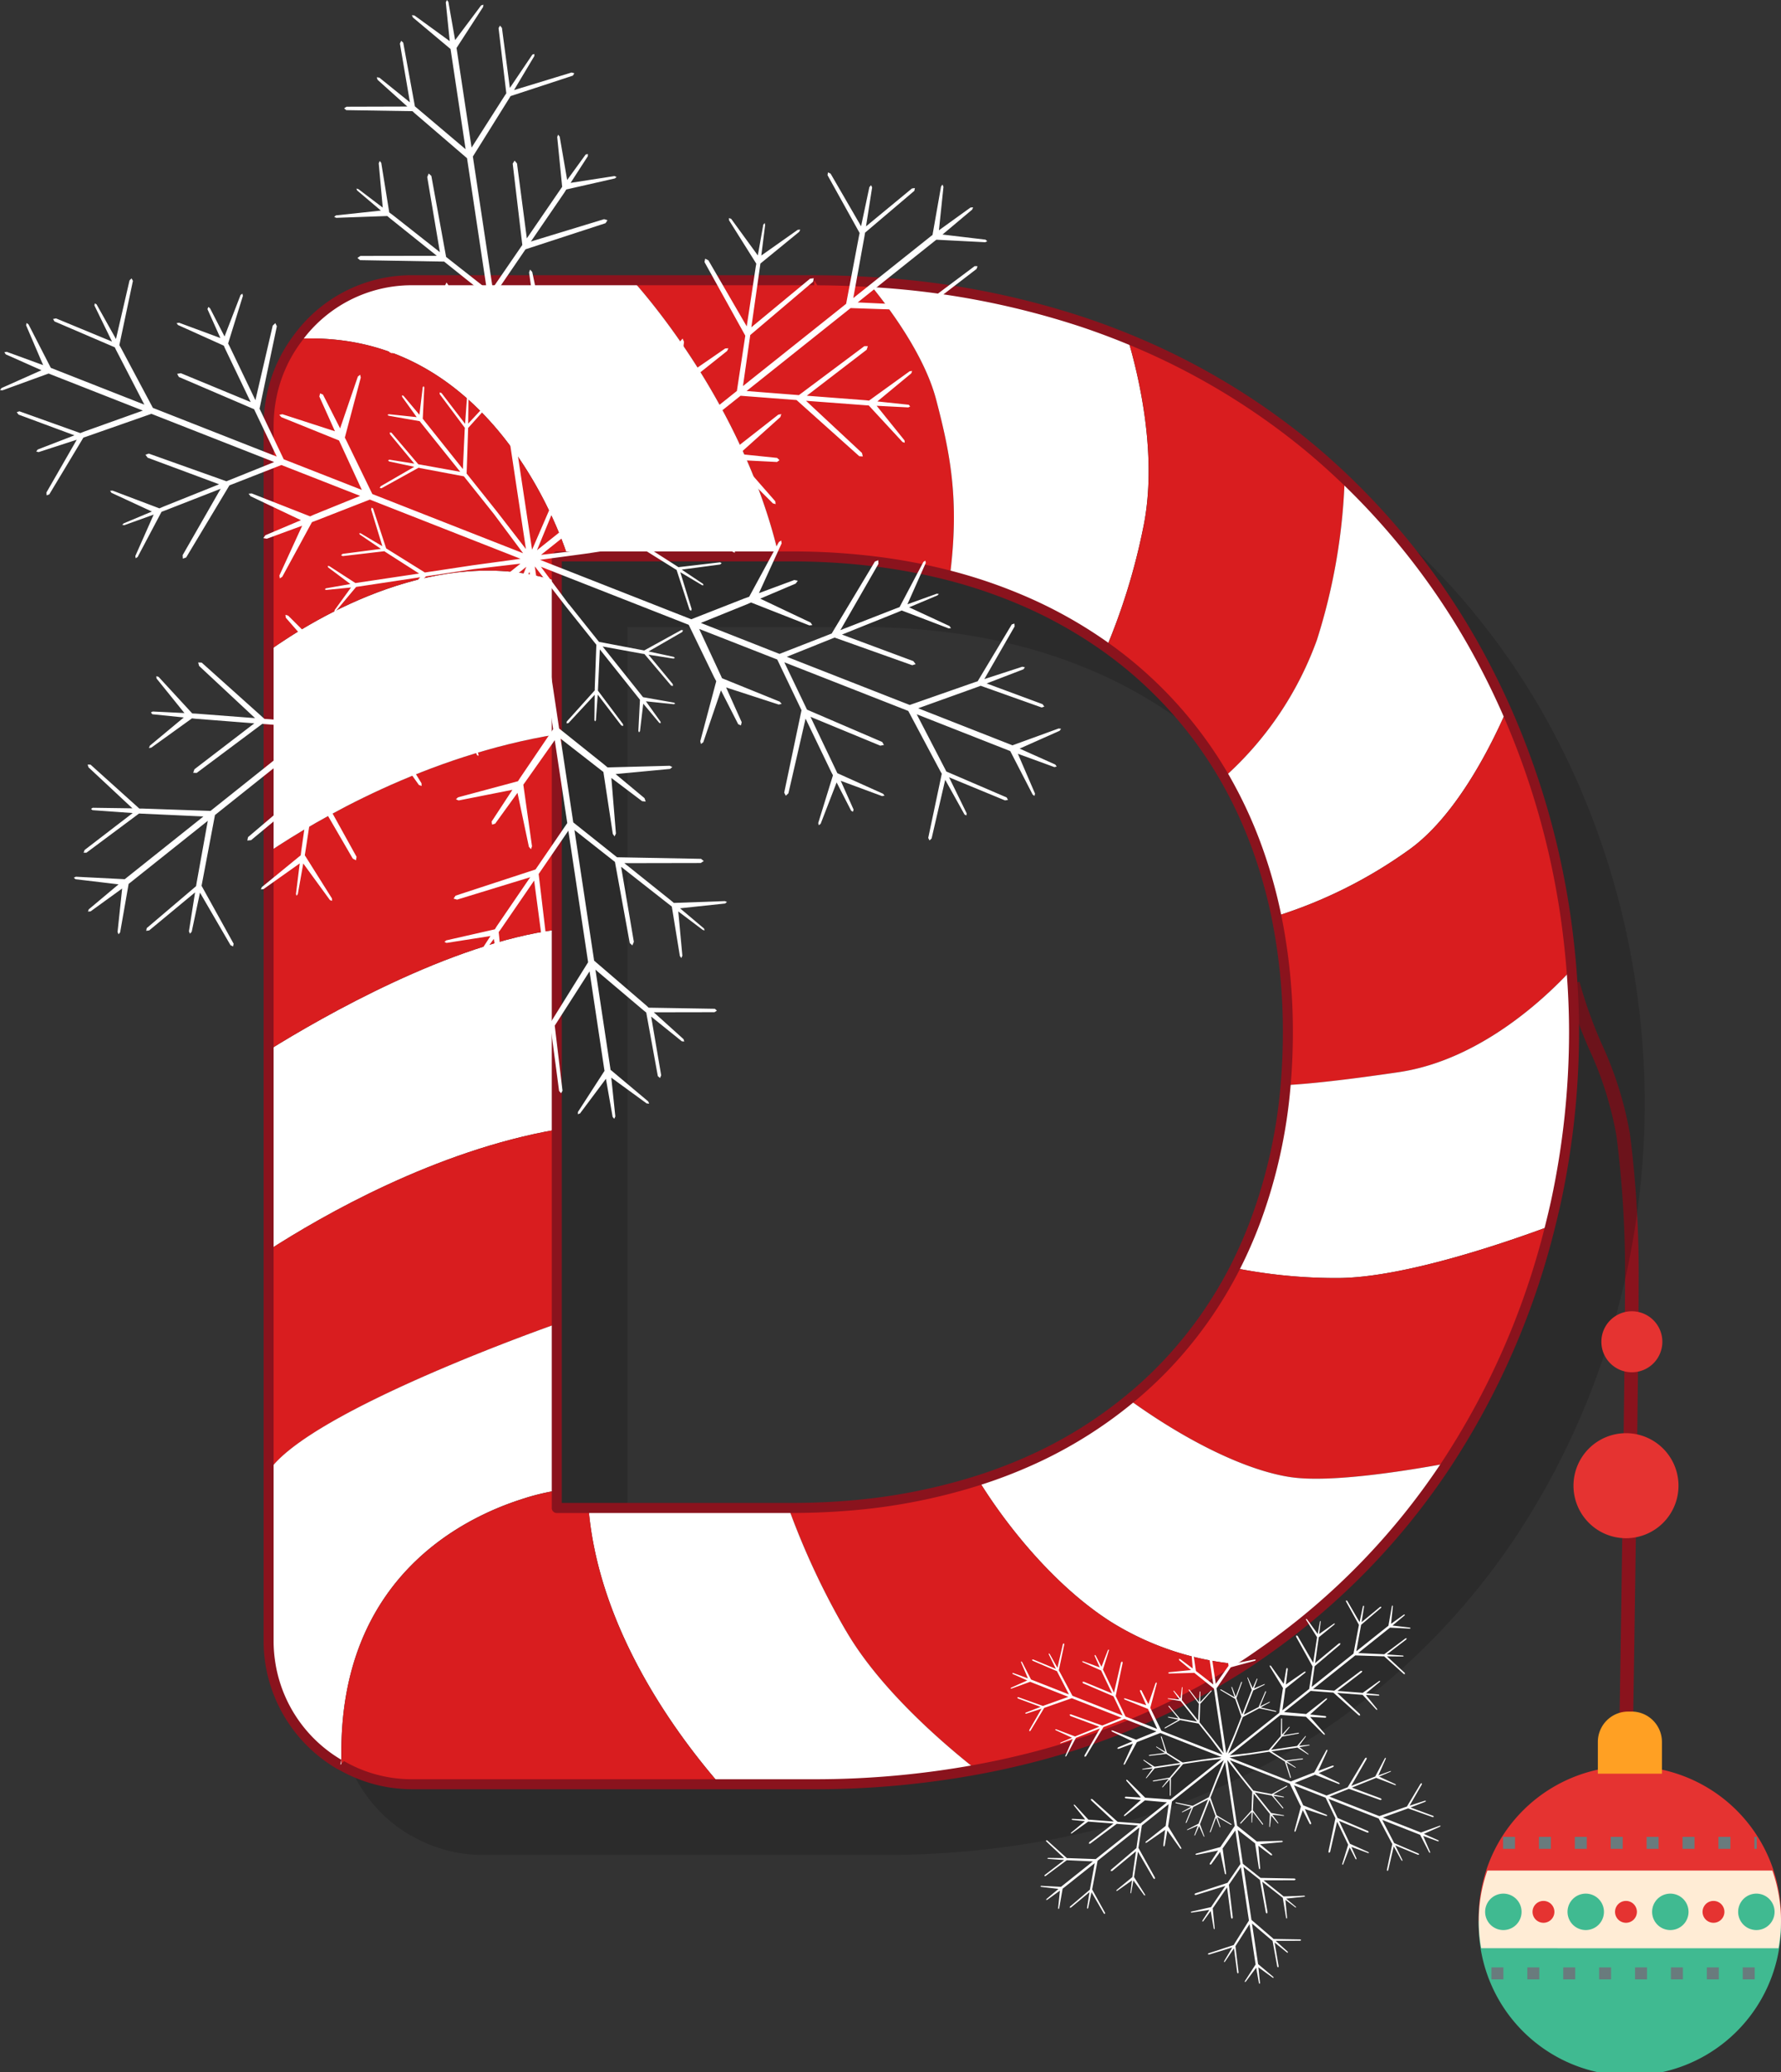 <svg height="227.505" viewBox="0 0 195.577 227.505" width="195.577" xmlns="http://www.w3.org/2000/svg" xmlns:xlink="http://www.w3.org/1999/xlink"><rect x="0" y="0" width="195.577" height="227.505" fill="#333333" stroke="none"/><clipPath id="a"><path d="m0 0h195.577v227.505h-195.577z"/></clipPath><clipPath id="b"><path d="m0 0h143.361v165.135h-143.361z"/></clipPath><g clip-path="url(#a)"><g clip-path="url(#a)"><path d="m122.384 155.144-1.495-.034c.054-2.317.644-40.341.644-49.971a119.341 119.341 0 0 0 -.936-16.051 38.4 38.4 0 0 0 -2.994-9.537 52.011 52.011 0 0 1 -2.526-7.07l1.451-.363a49.675 49.675 0 0 0 2.457 6.863 39.6 39.6 0 0 1 3.094 9.911 120.787 120.787 0 0 1 .948 16.246c0 9.637-.59 47.687-.644 50.005" fill="#8a131d" transform="translate(56.918 35.671)"/><g clip-path="url(#b)" opacity=".25" transform="translate(37.249 38.524)"><path d="m167.688 98.256a86.891 86.891 0 0 0 -6.824-25.235c-.637-1.436-1.306-2.849-2.022-4.246a78.782 78.782 0 0 0 -15.749-21.188c-1.242-1.181-2.523-2.333-3.856-3.442a76.549 76.549 0 0 0 -19.957-11.931q-2.388-.977-4.886-1.817a89.971 89.971 0 0 0 -23.657-4.439c-1.822-.106-3.666-.17-5.549-.175-.117 0-.23-.007-.348-.007h-44.2a15.579 15.579 0 0 0 -12.562 6.436 15.728 15.728 0 0 0 -2.888 6.658 16.246 16.246 0 0 0 -.263 2.84v133.49a15.706 15.706 0 0 0 7.7 13.495c.1.061.211.1.314.158a15.527 15.527 0 0 0 7.694 2.061h44.2a97.973 97.973 0 0 0 17.795-1.6q2.424-.442 4.76-1.007a79.427 79.427 0 0 0 24.73-10.515c.78-.507 1.538-1.037 2.3-1.568a76.739 76.739 0 0 0 19.91-20.543c.565-.859 1.106-1.731 1.641-2.61a84.508 84.508 0 0 0 9.7-23.447c.224-.9.439-1.8.637-2.7a88.613 88.613 0 0 0 1.98-18.576c0-2.293-.1-4.587-.279-6.875-.084-1.072-.194-2.139-.315-3.212m-79.494 62.099q-2.827.215-5.781.22h-25.849v-104.48h25.849a73.86 73.86 0 0 1 8.971.534 64.223 64.223 0 0 1 8.361 1.575 55.773 55.773 0 0 1 7.739 2.625 49.267 49.267 0 0 1 9.443 5.273 45.52 45.52 0 0 1 12.945 14.229 48.5 48.5 0 0 1 3.663 7.932 54.053 54.053 0 0 1 2.049 7.325 63.143 63.143 0 0 1 1.269 12.749c0 .961-.024 1.912-.061 2.855-.042 1-.1 1.982-.19 2.955a56.092 56.092 0 0 1 -3.276 14.828 48.076 48.076 0 0 1 -2.3 5.254 45.651 45.651 0 0 1 -7.566 10.685 44.711 44.711 0 0 1 -4.056 3.756 47.873 47.873 0 0 1 -9.609 6.132 53.637 53.637 0 0 1 -6.905 2.738 63.747 63.747 0 0 1 -14.696 2.815" fill="#131213" transform="translate(-24.922 -25.775)"/></g><path d="m79.825 33.717c-1.317-5.029-5.373-10.385-7.5-12.949-1.822-.106-3.666-.17-5.549-.175-.117 0-.23-.007-.348-.007h-19.954c2.654 2.977 12.48 14.818 16.072 30.327h1.454a74.145 74.145 0 0 1 8.971.534 64.225 64.225 0 0 1 8.361 1.575c1.072-8.347.009-13.495-1.51-19.3" fill="#d91d1f" transform="translate(22.986 10.182)"/><path d="m92.31 26.963q-2.385-.977-4.886-1.817a89.959 89.959 0 0 0 -23.657-4.439c2.133 2.565 6.189 7.92 7.5 12.949 1.519 5.81 2.581 10.957 1.51 19.3a55.533 55.533 0 0 1 7.741 2.625 49.21 49.21 0 0 1 9.441 5.273 69.426 69.426 0 0 0 4.028-13.1c1.647-7.836-.454-16.665-1.681-20.79" fill="#fff" transform="translate(31.54 10.242)"/><path d="m103.6 36.824a76.48 76.48 0 0 0 -19.958-11.93c1.227 4.124 3.328 12.952 1.681 20.789a69.5 69.5 0 0 1 -4.028 13.1 45.473 45.473 0 0 1 12.943 14.23 37.129 37.129 0 0 0 10.175-15.085 65.44 65.44 0 0 0 3.042-17.665c-1.242-1.182-2.523-2.333-3.856-3.444" fill="#d91d1f" transform="translate(40.209 12.313)"/><path d="m118.92 56.367a78.774 78.774 0 0 0 -15.749-21.188 65.313 65.313 0 0 1 -3.042 17.665 37.13 37.13 0 0 1 -10.175 15.086 48.441 48.441 0 0 1 3.666 7.93 53.621 53.621 0 0 1 2.049 7.325 51.3 51.3 0 0 0 14.448-7.2c5.173-3.624 9.009-11.219 10.824-15.369q-.953-2.154-2.022-4.246" fill="#fff" transform="translate(44.492 17.4)"/><path d="m125.875 77.432a87.008 87.008 0 0 0 -6.825-25.232c-1.814 4.152-5.651 11.746-10.825 15.371a51.333 51.333 0 0 1 -14.447 7.2 63.131 63.131 0 0 1 1.264 12.748c0 .963-.018 1.913-.06 2.856q-.063 1.5-.187 2.955c2.892-.163 6.706-.587 12.4-1.424 9.038-1.333 16.279-8.307 18.99-11.26-.082-1.072-.193-2.14-.314-3.212" fill="#d91d1f" transform="translate(46.383 25.817)"/><path d="m127.7 71.23c-2.711 2.953-9.954 9.927-18.99 11.26-5.7.837-9.51 1.261-12.4 1.424a56.151 56.151 0 0 1 -3.276 14.828 48.669 48.669 0 0 1 -2.3 5.254 56.845 56.845 0 0 0 11.466 1.094c7.158-.079 18.171-3.856 23.16-5.712.223-.9.438-1.8.635-2.7a88.617 88.617 0 0 0 1.984-18.578c0-2.291-.1-4.585-.281-6.874" fill="#fff" transform="translate(44.874 35.231)"/><path d="m106.048 95.774a56.828 56.828 0 0 1 -11.474-1.094 45.663 45.663 0 0 1 -7.567 10.683 44.735 44.735 0 0 1 -4.056 3.757c6.246 4.523 12.912 7.836 17.871 8.533 4.36.611 12.574-.7 17.05-1.533.565-.859 1.107-1.731 1.641-2.61a84.463 84.463 0 0 0 9.7-23.447c-4.987 1.855-16 5.632-23.16 5.711" fill="#d91d1f" transform="translate(41.028 44.546)"/><path d="m106.286 111.348c-4.959-.7-11.625-4.012-17.871-8.533a47.935 47.935 0 0 1 -9.609 6.131 53.422 53.422 0 0 1 -6.905 2.738c3.2 5.2 8.515 11.712 14.544 15.541a31.462 31.462 0 0 0 14.688 4.7c.78-.508 1.538-1.039 2.3-1.568a76.778 76.778 0 0 0 19.908-20.543c-4.476.83-12.691 2.143-17.05 1.533" fill="#fff" transform="translate(35.563 50.853)"/><path d="m93.35 124.289c-6.029-3.829-11.34-10.344-14.544-15.539a63.749 63.749 0 0 1 -14.693 2.813q-2.827.217-5.781.221h-.39a83.206 83.206 0 0 0 6.291 13.468c3.75 6.481 10.8 12.5 14.315 15.26q2.421-.444 4.759-1.007a79.506 79.506 0 0 0 24.731-10.515 31.462 31.462 0 0 1 -14.688-4.7" fill="#d91d1f" transform="translate(28.658 53.789)"/><path d="m71.5 124.247a83.205 83.205 0 0 1 -6.291-13.468h-21.969c.009.072.012.141.019.212 1.16 13.073 9.438 24.405 14.393 30.118h10.37a98 98 0 0 0 17.8-1.6c-3.515-2.761-10.565-8.779-14.315-15.26" fill="#fff" transform="translate(21.387 54.792)"/><path d="m19.733 81.534v21.956c5.949-3.837 18.345-10.942 31.647-13.248v-21.949c-11.662 1.519-25.6 9.48-31.647 13.241" fill="#fff" transform="translate(9.76 33.778)"/><path d="m19.733 66.875v21.755c6.049-3.76 19.984-11.722 31.647-13.24v-21.445c-14.353 2.329-26.286 9.335-31.647 12.93" fill="#d91d1f" transform="translate(9.76 26.682)"/><path d="m19.733 50.747v22.077c5.361-3.595 17.294-10.6 31.647-12.93v-16.825c-12.927-4.128-26.31 3.883-31.647 7.678" fill="#fff" transform="translate(9.76 20.733)"/><path d="m58.658 20.586h-24.258a15.578 15.578 0 0 0 -12.559 6.434 26.876 26.876 0 0 1 6.013.338c16.775 2.9 23.081 21.652 23.679 23.554h23.2c-3.595-15.512-13.421-27.349-16.075-30.326" fill="#fff" transform="translate(10.803 10.182)"/><path d="m28.9 25.242a26.964 26.964 0 0 0 -6.013-.338 16.04 16.04 0 0 0 -2.08 3.765 15.818 15.818 0 0 0 -.807 2.894 16.277 16.277 0 0 0 -.263 2.841v24.778c5.336-3.795 18.72-11.806 31.645-7.678v-2.704h1.2c-.6-1.9-6.905-20.657-23.679-23.554" fill="#d91d1f" transform="translate(9.76 12.298)"/><path d="m19.733 96.226v24.294c4.4-6.708 31.647-16.215 31.647-16.215v-21.327c-13.3 2.306-25.7 9.412-31.647 13.248" fill="#d91d1f" transform="translate(9.76 41.042)"/><path d="m19.733 113.462v18.627a15.707 15.707 0 0 0 7.706 13.495c.1.06.209.1.312.158-.566-16.233 8.159-23.864 15.167-27.365a32.339 32.339 0 0 1 4.491-1.837c.088-.03.176-.06.265-.087.039 0 .073 0 .111-.007-.037 0-.072 0-.109.007a24.94 24.94 0 0 1 3.7-.9v-18.305s-27.251 9.506-31.647 16.214" fill="#fff" transform="translate(9.76 48.1)"/><path d="m52.242 111.625c-.007-.072-.012-.14-.019-.212h-3.489v-1.913a24.751 24.751 0 0 0 -3.7.9c.037 0 .072 0 .109-.007-.037 0-.072 0-.112.007-.087.027-.176.057-.263.088a32.031 32.031 0 0 0 -4.494 1.837c-7.007 3.5-15.734 11.13-15.167 27.365a15.55 15.55 0 0 0 7.694 2.06h33.832c-4.953-5.718-13.233-17.05-14.391-30.125" fill="#d91d1f" transform="translate(12.405 54.158)"/><path d="m79.831 186.451h-44.2a16.215 16.215 0 0 1 -7.965-2.13c-.181-.088-.259-.126-.33-.17a16.275 16.275 0 0 1 -7.968-13.964v-133.487a16.754 16.754 0 0 1 .272-2.937 16.282 16.282 0 0 1 2.986-6.889 16.027 16.027 0 0 1 13-6.658h44.2l.35.007c1.792 0 3.617.061 5.581.175a90.811 90.811 0 0 1 23.8 4.467c1.671.56 3.324 1.178 4.919 1.829a77.166 77.166 0 0 1 20.1 12.018c1.284 1.066 2.553 2.2 3.883 3.466a79.263 79.263 0 0 1 15.861 21.336c.7 1.362 1.381 2.8 2.036 4.273a87.273 87.273 0 0 1 6.868 25.4c.123 1.079.232 2.154.317 3.233.185 2.4.282 4.73.282 6.916a89.342 89.342 0 0 1 -1.994 18.693c-.2.909-.415 1.81-.641 2.714a84.909 84.909 0 0 1 -9.76 23.6c-.537.885-1.082 1.759-1.65 2.625a77.177 77.177 0 0 1 -20.052 20.691c-.764.537-1.526 1.07-2.312 1.58a80.117 80.117 0 0 1 -24.9 10.588c-1.516.369-3.127.71-4.789 1.015a99.073 99.073 0 0 1 -17.895 1.61m-51.63-3.092a14.884 14.884 0 0 0 7.427 1.992h44.2a98.092 98.092 0 0 0 17.7-1.592c1.643-.3 3.233-.638 4.729-1a79.039 79.039 0 0 0 24.562-10.44c.776-.5 1.527-1.033 2.279-1.559a76.123 76.123 0 0 0 19.766-20.4c.56-.852 1.1-1.72 1.629-2.593a83.818 83.818 0 0 0 9.633-23.295c.221-.891.436-1.785.632-2.681a88.119 88.119 0 0 0 1.967-18.46c0-2.157-.093-4.455-.278-6.83-.082-1.067-.193-2.128-.312-3.192a86.146 86.146 0 0 0 -6.781-25.078c-.646-1.454-1.321-2.873-2.01-4.216a78.174 78.174 0 0 0 -15.637-21.04c-1.314-1.248-2.565-2.367-3.829-3.418a76.04 76.04 0 0 0 -19.814-11.843c-1.574-.644-3.206-1.252-4.853-1.807a89.692 89.692 0 0 0 -23.51-4.408c-1.944-.114-3.748-.17-5.52-.175l-.348-.556v.549h-44.2a14.944 14.944 0 0 0 -12.122 6.21 15.129 15.129 0 0 0 -2.79 6.43 15.69 15.69 0 0 0 -.254 2.744v133.485a14.753 14.753 0 0 0 .135 1.982 15.088 15.088 0 0 0 7.3 11.042l-.106.562zm49.21-27.239h-25.848a.549.549 0 0 1 -.55-.549v-104.342c0-.3.245-.685.55-.685h25.849a74.444 74.444 0 0 1 9.036.538 64.679 64.679 0 0 1 8.434 1.589 56.254 56.254 0 0 1 7.815 2.651 49.7 49.7 0 0 1 9.546 5.33 46.028 46.028 0 0 1 13.1 14.4 49.2 49.2 0 0 1 3.707 8.02 54.3 54.3 0 0 1 2.07 7.4 63.9 63.9 0 0 1 1.278 12.86q0 1.455-.061 2.88c-.042 1-.1 2-.188 2.977a56.872 56.872 0 0 1 -3.308 14.974 49.628 49.628 0 0 1 -2.33 5.312 46.343 46.343 0 0 1 -7.657 10.811 45.537 45.537 0 0 1 -4.107 3.8 48.634 48.634 0 0 1 -9.718 6.2 54.217 54.217 0 0 1 -6.975 2.767 64.339 64.339 0 0 1 -14.821 2.84c-1.922.148-3.882.221-5.823.221m-25.3-1.1h25.3c1.915 0 3.846-.073 5.741-.218a63.373 63.373 0 0 0 14.566-2.789 53.314 53.314 0 0 0 6.833-2.711 47.4 47.4 0 0 0 9.5-6.061 44.207 44.207 0 0 0 4.007-3.713 45.207 45.207 0 0 0 7.478-10.555 48.649 48.649 0 0 0 2.276-5.2 55.745 55.745 0 0 0 3.245-14.683c.082-.967.142-1.941.184-2.929.04-.939.06-1.879.06-2.834a62.785 62.785 0 0 0 -1.254-12.622 53.521 53.521 0 0 0 -2.028-7.25 48.056 48.056 0 0 0 -3.624-7.841 44.956 44.956 0 0 0 -12.793-14.062 48.89 48.89 0 0 0 -9.337-5.213 55.435 55.435 0 0 0 -7.663-2.6 63.5 63.5 0 0 0 -8.289-1.562 73.5 73.5 0 0 0 -8.9-.531h-25.3z" fill="#8a131d" transform="translate(9.578 10)"/><path d="m54.555 101.687-.214.348-5.341 1.214-.2.169.235.109 4.826-.756-1.9 2.934-.018.223.247-.043 2.037-2.8.818 4.759.175.221.091-.251-.546-5.478.209-.285 3.683-5.366 1.09 8.217.263.315.2-.338-1.058-8.917 3.26-4.756 2.17 14.445-3.962 6.36-.166.285-6.851 2.248-.17.248.314.1 6.318-1.947-2.222 3.751v.229l.215-.084 2.465-3.654.871 6.593.221.251.155-.272-.852-7.152.161-.245 3.66-5.711 1.628 10.831.018.088-2.919 4.517-.013.247.239-.081 2.846-3.807.737 4.189.175.206.12-.262-.444-4.258 3.881 2.828.285.028-.112-.248-4.14-3.475-.007-.093-1.646-10.894 5.234 4.427.344.278 1.273 6.981.238.209.13-.3-1.1-6.446 3.366 2.713.269.027-.079-.26-3.267-2.949 6.667-.012.265-.175-.23-.2-7.271-.12-.226-.218-5.757-4.947-2.16-14.341 4.445 3.5 1.628 8.909.287.259.163-.393-1.4-8.241 5.167 4.056.4.309.885 5.43.158.226.117-.254-.45-4.865 2.693 2.031.2.057-.067-.214-2.632-2.218 4.953-.526.2-.163-.224-.1-5.608.2-.338-.284-5.1-4.083 8.385-.016.338-.215-.3-.244-9.225-.172-4.805-3.828-1.39-9.195 4.312 3.358.387.3 1.033 6.8.193.276.149-.318-.5-6.1 3.376 2.548.393.042-.132-.374-3.174-2.644 5.983-.565.247-.206-.284-.14-6.823.182-.451-.375-4.872-3.9-2.674-17.8 3.45 4.458 3.311 4.148-.176 4.79v.22l-3.079 3.429-.009.2.206-.043 2.876-3.1-.03 2.792.07.127.094-.118.2-2.82 2.584 3.379.2.072v-.2l-2.764-3.693.01-.19.2-4.337 4.373 5.484.034.043-.175 3.43.07.154.106-.124.362-3.03 1.749 2.1.16.063-.012-.179-1.606-2.239 3.062.318.161-.072-.142-.1-3.394-.6-.042-.049-4.4-5.517 4.318.786.272.039 2.937 3.473.2.034-.025-.208-2.666-3.224 2.74.43.163-.075-.135-.117-2.761-.593 3.7-2.134.091-.184-.19-.036-4.077 2.246-.188-.036-4.777-.907-3.29-4.125-.013.009-3.074-4.129 16.229 6.371 2.8 5.775.224.417-1.753 6.586.073.308.254-.188 1.944-5.7 1.891 3.713.3.135.085-.353-1.711-3.816 5.771 1.876.333-.07-.217-.248-6.333-2.568-.169-.371-2.345-5.044 8.575 3.358 2.665 5.564-1.9 9.053.173.341.291-.272 1.883-8.196 2.816 5.857.19.365-1.614 5.233.046.247.214-.145 1.758-4.553 1.59 3.1.193.127.081-.239-1.414-3.166 4.541 1.68.271-.048-.166-.211-5.019-2.258-.148-.317-2.802-5.872 7.669 3.169.4-.079-.193-.327-8.256-3.549-2.49-5.2 13.61 5.342 3.511 6.6.169.294-1.489 7.05.145.274.227-.218 1.493-6.442 2.119 3.813.206.106.033-.229-1.937-3.964 6.15 2.539.326-.055-.151-.271-6.626-2.849-.129-.262-3.119-6.02 10.192 4.009.076.028 2.463 4.781.2.146.06-.257-1.882-4.37 4.006 1.462.257-.055-.157-.224-3.913-1.752 4.39-1.955.163-.22-.268-.034-5.08 1.852-.085-.04-10.262-4.031 6.461-2.32.4-.151 6.7 2.385.293-.094-.193-.269-6.143-2.275 4.044-1.556.161-.217-.281-.066-4.176 1.36 3.328-5.786-.025-.309-.291.093-3.745 6.243-.293.093-7.168 2.507-13.5-5.29 5.249-2.11 8.528 3.036.374-.117-.251-.332-7.841-2.916 6.092-2.445.469-.2 5.147 1.961.265-.021-.164-.232-4.432-2.055 3.112-1.312.154-.146-.223-.04-3.234 1.166 2.019-4.547-.048-.25-.212.139-2.619 4.967-.414.154-6.088 2.375 4.18-7.277-.016-.4-.368.138-4.748 7.909-5.731 2.238-8.637-3.4 5.055-2.046.454-.2 6.4 2.515.335-.034-.2-.282-5.527-2.62 3.9-1.656.229-.314-.387-.076-3.881 1.44 2.492-5.464-.048-.317-.26.176-3.254 6-.547.194-5.814 2.281-16.61-6.527 5.511-.741v-.007l5.236-.791 4.065 2.539.185.106 1.427 4.381.173.115.052-.2-1.245-4.044 2.411 1.436.142-.009-.052-.142-2.344-1.569 4.225-.562.16-.139-.172-.1-4.574.534-.151-.1-3.66-2.342 6.935-1.039.063-.013 2.879 1.87.161.015-.057-.155-2.43-1.825 2.68-.481.135-.106-.164-.076-2.732.285 1.811-2.49.03-.17-.169.061-2.221 2.654h-.057l-6.981 1.049 2.837-3.352.173-.209 4.473-.816.13-.155-.185-.075-4.134.7 1.746-2.152.016-.172-.169.043-1.886 2.1-.012-4.273-.114-.172-.127.154-.084 4.654-.133.143-3.169 3.683-5.216.791-5.307.62 13.735-10.951 6.421.459.472.022 4.834 4.816.3.082-.04-.314-3.958-4.524 4.151.212.274-.2-.262-.248-4.16-.429 4.511-4.053.109-.327-.33.058-5.388 4.219-.411-.054-5.546-.5 7.2-5.738 6.149.471 6.892 6.17.384.021-.094-.383-6.145-5.728 6.467.486.423.028 3.711 4.016.245.076-.025-.253-3.061-3.803 3.482.178.2-.106-.161-.185-3.445-.365 3.726-3.083.093-.265-.271.034-4.464 3.222-.345-.037-6.487-.5 6.575-5.049.128-.394h-.379l-7.194 5.379-5.744-.451 11.423-9.107 7.488.256h.327l5.36 4.816.306.01-.066-.306-4.841-4.5 4.363.054.193-.121-.179-.142-4.4-.308 5.28-4.053.112-.3-.321-.01-5.774 4.318-.287-.018-6.78-.317 8.564-6.83.073-.055 5.37.277.22-.114-.194-.17-4.723-.56 3.272-2.748.088-.241-.282.022-3.47 2.5.5-4.771-.106-.25-.16.211-.939 5.329-.072.045-8.628 6.879 1.224-6.747.07-.433 5.41-4.594.064-.306-.327.046-5.041 4.161.67-4.273-.112-.247-.19.209-.91 4.3-3.348-5.782-.284-.133-.054.3 3.528 6.357-.066.3-1.417 7.47-11.329 9.03.8-5.6 6.9-5.853.072-.384-.405.049-6.447 5.336.925-6.5.072-.5 4.263-3.485.111-.241-.277.024-4 2.822.42-3.348-.051-.217-.152.173-.6 3.384-2.928-4.019-.241-.085.012.25 2.988 4.756-.072.426-.978 6.462-4.209-7.255-.354-.178-.073.371 4.479 8.081-.924 6.07-7.261 5.789.753-5.4.054-.49 5.381-4.29.138-.3-.347.027-5.037 3.472.513-4.2-.155-.36-.256.294-.7 4.082-3.481-4.9-.3-.114.016.318 3.568 5.819-.1.575-.936 6.165-13.8 11 2.031-4.951 1.933-4.929 4.228-2.257.187-.1 4.506.948.182-.091-.138-.151-4.136-.948 2.447-1.353.066-.14-.14-.025-2.545 1.244 1.632-3.935-.036-.2-.173.091-1.823 4.251-.172.069-3.847 2 2.557-6.531.031-.057 3.058-1.559.091-.138-.163-.028-2.8 1.191.937-2.565-.034-.161-.145.111-1.119 2.5-1.256-2.804-.127-.111-.025.17 1.184 3.257-.027.042-2.575 6.581-1.484-4.137-.1-.262 1.526-4.279-.06-.2-.172.133-1.459 3.929-.988-2.587-.151-.1-.037.164.87 2.677-3.703-2.118-.2.007.06.191 4 2.4.057.185 1.61 4.6-1.934 4.91v.007l-2.163 5.005-2.65-17.554 3.606-5.321.265-.4 6.581-1.771.229-.229-.3-.117-5.9 1.161 2.267-3.488-.043-.332-.339.1-2.446 3.387-1.254-5.935-.235-.26-.111.318.955 6.769-.25.339-3.2 4.542-1.371-9.1 3.476-5.094 8.79-2.869.209-.327-.371-.112-8.038 2.453 3.666-5.36.221-.354 5.334-1.212.19-.161-.235-.1-4.816.747 1.892-2.928.01-.235-.245.045-2.035 2.804-.819-4.76-.173-.217-.1.253.543 5.473-.2.288-3.68 5.37-1.079-8.229-.266-.306-.208.327 1.058 8.93-3.258 4.746-2.173-14.454 3.967-6.352.169-.281 6.845-2.248.161-.259-.3-.084-6.324 1.93 2.235-3.741v-.227l-.221.073-2.469 3.66-.87-6.591-.211-.256-.161.272.852 7.163-.163.239-3.65 5.721-1.638-10.84-.019-.091 2.924-4.513.024-.251-.247.087-2.853 3.808-.741-4.2-.163-.2-.121.256.433 4.257-3.874-2.818-.284-.031.112.25 4.14 3.469.009.084 1.641 10.915-5.237-4.43-.332-.279-1.282-6.995-.224-.2-.14.3 1.1 6.455-3.36-2.713-.281-.039.084.272 3.27 2.941-6.678.019-.265.176.238.2 7.271.114.232.217 5.759 4.947 2.154 14.341-4.451-3.5-1.623-8.9-.288-.263-.163.389 1.39 8.249-5.153-4.061-.407-.3-.879-5.442-.164-.212-.114.256.441 4.865-2.684-2.037-.206-.054.07.2 2.619 2.219-4.934.528-.2.157.227.111 5.608-.2.333.282 5.107 4.088-8.391.013-.332.22.293.242 9.231.161 4.8 3.837 1.383 9.181-4.3-3.354-.4-.291-1.028-6.808-.194-.271-.152.311.507 6.1-3.385-2.555-.389-.031.133.366 3.185 2.636-5.984.583-.247.2.279.142 6.83-.181.444.366 4.872 3.9 2.628 17.43-3.212-4.152-3.3-4.139.161-4.789v-.208l3.076-3.436.018-.194-.2.046-2.885 3.1.037-2.792-.079-.123-.094.114-.2 2.823-2.589-3.378-.2-.076v.2l2.762 3.7-.018.187-.2 4.334-4.37-5.481-.037-.046.17-3.429-.072-.151-.1.126-.363 3.019-1.752-2.085-.164-.055.018.176 1.6 2.225-3.053-.321-.163.06.136.106 3.411.6.03.045 4.42 5.514-4.327-.782-.277-.045-2.943-3.463-.191-.039.028.209 2.665 3.22-2.726-.433-.164.072.126.121 2.758.589-3.7 2.143-.088.181.193.031 4.073-2.254.188.045 4.781.9 3.291 4.128 3.216 4.315-16.557-6.5-2.808-5.78-.211-.417 1.75-6.59-.069-.308-.251.193-1.949 5.694-1.885-3.714-.312-.13-.084.345 1.713 3.817-5.769-1.871-.341.064.224.257 6.331 2.559.176.375 2.333 5.055-8.578-3.363-2.655-5.554 1.9-9.053-.167-.342-.287.272-1.9 8.189-2.805-5.85-.193-.377 1.623-5.225-.054-.244-.2.139-1.761 4.56-1.6-3.106-.185-.13-.09.236 1.419 3.171-4.539-1.678-.274.046.163.206 5.023 2.264.143.326 2.811 5.868-7.669-3.17-.408.07.191.342 8.259 3.541 2.487 5.2-13.6-5.345-3.52-6.609-.161-.284 1.489-7.053-.151-.274-.221.22-1.489 6.44-2.134-3.811-.194-.1-.039.226 1.933 3.965-6.147-2.544-.33.064.161.268 6.623 2.843.123.263 3.118 6.029-10.189-4.006-.084-.037-2.448-4.774-.212-.146-.051.25 1.873 4.376-4.006-1.462-.254.048.155.232 3.919 1.743-4.39 1.958-.161.221.265.027 5.075-1.845.081.034 10.266 4.035-6.461 2.311-.405.16-6.693-2.393-.291.1.2.263 6.137 2.276-4.04 1.561-.154.221.266.058 4.182-1.356-3.328 5.788.021.315.288-.1 3.748-6.237.3-.1 7.168-2.511 13.485 5.294-5.246 2.112-8.528-3.039-.363.126.239.324 7.851 2.919-6.092 2.444-.466.2-5.152-1.95-.269.021.16.224 4.435 2.054-3.113 1.306-.143.155.221.039 3.23-1.164-2.015 4.548.042.245.208-.132 2.629-4.968.41-.154 6.086-2.378-4.179 7.291.024.387.363-.133 4.751-7.915 5.707-2.236 8.651 3.391-5.051 2.048-.445.2-6.412-2.517-.343.025.208.278 5.536 2.632-3.9 1.652-.232.315.387.069 3.88-1.426-2.5 5.463.048.318.268-.176 3.26-6 .553-.209 5.805-2.267 16.548 6.5-5.267.716-5.239.789-4.065-2.533-.184-.111-1.439-4.382-.158-.1-.055.2 1.232 4.038-2.4-1.424h-.136l.046.135 2.335 1.583-4.215.55-.163.145.176.1 4.581-.537.139.1 3.671 2.35-6.936 1.036-.054.01-2.891-1.873h-.161l.055.154 2.441 1.826-2.695.472-.12.114.16.063 2.725-.271-1.8 2.481-.021.176.164-.067 2.221-2.653.057-.006 6.972-1.054-2.837 3.339-.175.22-4.475.818-.133.148.2.088 4.127-.7-1.74 2.154-.022.172.173-.055 1.883-2.085.015 4.266.112.173.121-.151.079-4.656.136-.143 3.17-3.687 5.218-.789 5.164-.605-13.791 11-6.418-.453-.469-.028-4.834-4.811-.3-.09.04.317 3.955 4.527-4.154-.226-.266.2.256.245 4.159.427-4.511 4.061-.106.33.327-.069 5.404-4.213.4.049 5.548.5-7.2 5.738-6.155-.46-6.892-6.179-.387-.019.1.38 6.149 5.736-6.485-.495-.413-.019-3.702-4.021-.242-.07.018.247 3.065 3.8-3.481-.17-.2.1.155.2 3.456.354-3.728 3.1-.1.259.266-.049 4.464-3.213.359.042 6.485.507-6.576 5.041-.139.386.386.016 7.2-5.382 5.742.445-11.425 9.11-7.479-.259h-.338l-5.36-4.825-.312-.009.087.3 4.828 4.508-4.357-.061-.193.124.17.14 4.411.314-5.28 4.055-.115.3h.315l5.774-4.3.3.013 6.772.308-8.567 6.829-.072.06-5.369-.272-.227.108.19.167 4.726.562-3.275 2.746-.084.245.287-.024 3.466-2.509-.505 4.771.109.256.175-.215.933-5.321.069-.052 8.624-6.874-1.216 6.743-.073.435-5.413 4.6-.064.3.324-.039 5.044-4.179-.676 4.276.115.259.19-.209.912-4.3 3.354 5.774.278.136.061-.3-3.521-6.36.057-.3 1.415-7.47 11.332-9.036-.8 5.6-6.9 5.862-.081.374.414-.04 6.446-5.346-.934 6.506-.06.5-4.276 3.496-.1.244.281-.022 3.986-2.828-.414 3.351.052.2.149-.17.6-3.373 2.928 4.019.238.087-.013-.26-2.984-4.748.069-.43.989-6.455 4.209 7.252.353.188.063-.386-4.468-8.069.922-6.074 7.259-5.79-.746 5.406-.063.484-5.387 4.294-.136.3.344-.033 5.037-3.469-.512 4.191.16.365.253-.3.7-4.08 3.487 4.893.294.109-.012-.3-3.569-5.823.091-.592.951-6.153 14.04-11.2-2.092 5.1h.007l-1.937 4.943-4.227 2.246-.185.1-4.512-.939-.176.088.143.148 4.116.943-2.432 1.355-.072.129.14.03 2.544-1.242-1.625 3.931.027.211.185-.1 1.816-4.239.17-.09 3.856-1.992-2.566 6.53-.019.052-3.062 1.571-.087.129.16.031 2.8-1.2-.931 2.565.03.163.146-.106 1.113-2.5 1.251 2.815.146.1.021-.17-1.185-3.254.019-.045 2.581-6.57 1.481 4.13.1.271-1.525 4.275.064.19.163-.129 1.459-3.932.994 2.587.136.1.046-.173-.864-2.68 3.7 2.131.2-.018-.07-.185-3.986-2.4-.055-.187-1.601-4.578 1.93-4.908-.007-.009 2.012-4.674 2.605 17.279-3.606 5.322-.259.4-6.582 1.767-.227.217.3.126 5.9-1.167-2.282 3.484.048.335.339-.1 2.453-3.388 1.252 5.928.23.259.112-.321-.954-6.762.242-.335 3.21-4.548 1.374 9.1-3.485 5.092-8.781 2.877-.22.321.387.115 8.031-2.46zm3.7-40.26v-.007h.013l-.009.013z" fill="#fff"/><path d="m96.359 153.647-.087.14-2.166.492-.079.069.1.045 1.956-.306-.77 1.188-.007.091.1-.018.827-1.136.332 1.93.07.09.037-.1-.221-2.221.085-.115 1.492-2.176.442 3.331.106.129.081-.138-.429-3.614 1.321-1.928.88 5.856-1.607 2.578-.067.115-2.777.912-.069.1.127.04 2.562-.789-.9 1.52v.093l.088-.034 1-1.481.354 2.672.088.1.064-.111-.345-2.9.064-.1 1.484-2.315.661 4.39.007.036-1.184 1.831-.006.1.1-.033 1.154-1.542.3 1.7.07.084.049-.106-.181-1.725 1.574 1.145.115.012-.045-.1-1.678-1.409v-.037l-.667-4.417 2.122 1.8.139.112.516 2.831.1.085.052-.123-.445-2.614 1.365 1.1.109.01-.033-.106-1.324-1.194 2.7-.006.108-.07-.093-.079-2.947-.049-.093-.088-2.333-2.006-.876-5.814 1.8 1.418.659 3.611.117.1.066-.158-.578-3.345 2.094 1.646.161.126.359 2.2.064.091.046-.1-.182-1.971 1.093.824.084.022-.028-.087-1.067-.9 2.006-.211.079-.066-.091-.043-2.273.081-.136-.115-2.069-1.656 3.4-.006.138-.087-.124-.1-3.74-.07-1.947-1.551-.562-3.727 1.747 1.362.157.12.42 2.758.078.112.06-.129-.2-2.472 1.368 1.033.16.016-.052-.151-1.291-1.073 2.426-.23.1-.084-.115-.057-2.767.075-.182-.152-1.976-1.58-1.084-7.216 1.4 1.809 1.342 1.681-.072 1.943v.087l-1.248 1.389v.081l.084-.018 1.166-1.255-.012 1.131.028.051.037-.048.081-1.143 1.048 1.371.082.028v-.081l-1.119-1.5v-.076l.082-1.759 1.773 2.222.013.018-.07 1.391.028.061.042-.049.148-1.229.708.849.064.025v-.072l-.655-.9 1.242.13.066-.03-.058-.042-1.375-.244-.018-.019-1.782-2.236 1.75.318.111.016 1.191 1.408.082.013-.01-.084-1.085-1.308 1.112.175.066-.03-.055-.048-1.118-.241 1.5-.865.036-.075-.076-.013-1.653.91-.076-.015-1.936-.368-1.335-1.672-1.245-1.674 6.578 2.581 1.136 2.342.091.169-.713 2.669.028.126.1-.076.789-2.311.767 1.507.123.054.034-.143-.693-1.547 2.339.761.136-.028-.088-.1-2.568-1.042-.069-.149-.951-2.046 3.476 1.362 1.081 2.255-.771 3.671.07.137.118-.111.764-3.321 1.142 2.375.076.146-.655 2.122.019.1.087-.058.713-1.846.644 1.258.078.051.033-.1-.572-1.282 1.84.68.111-.018-.069-.085-2.033-.918-.06-.129-1.137-2.381 3.109 1.285.161-.033-.078-.133-3.346-1.438-1.009-2.107 5.517 2.164 1.424 2.678.069.118-.6 2.858.058.111.093-.088.605-2.611.859 1.545.082.043.015-.093-.786-1.607 2.493 1.028.133-.022-.061-.109-2.687-1.155-.051-.106-1.264-2.441 4.131 1.625.031.012 1 1.939.082.06.024-.1-.764-1.771 1.625.592.1-.022-.064-.091-1.586-.71 1.78-.792.066-.09-.109-.013-2.06.752-.034-.016-4.159-1.635 2.619-.94.163-.061 2.714.967.12-.037-.079-.109-2.49-.922 1.64-.632.066-.087-.114-.027-1.693.551 1.35-2.345-.01-.126-.118.037-1.519 2.53-.118.037-2.906 1.013-5.472-2.142 2.127-.855 3.457 1.232.152-.048-.1-.135-3.179-1.182 2.469-.991.191-.084 2.086.8.108-.007-.067-.094-1.8-.834 1.261-.532.063-.058-.091-.016-1.311.472.819-1.843-.021-.1-.085.057-1.061 2.013-.167.063-2.468.963 1.693-2.95-.006-.163-.149.057-1.925 3.206-2.323.909-3.5-1.377 2.049-.829.184-.082 2.6 1.021.135-.015-.081-.114-2.242-1.063 1.581-.671.093-.127-.157-.031-1.574.583 1.01-2.215-.019-.129-.106.072-1.318 2.433-.223.079-2.357.922-6.732-2.645 2.234-.3 2.122-.321 1.649 1.03.075.043.578 1.776.07.046.021-.082-.5-1.64.977.581h.057l-.021-.058-.951-.635 1.713-.227.066-.057-.07-.042-1.858.22-.063-.042-1.483-.949 2.811-.421.025-.006 1.166.759.066.006-.022-.064-.985-.738 1.087-.194.054-.043-.066-.03-1.108.115.734-1.009.01-.07-.067.025-.9 1.076h-.022l-2.831.426 1.137-1.371.07-.085 1.813-.33.054-.063-.076-.033-1.677.284.708-.871.007-.07-.069.018-.765.85v-1.732l-.046-.069-.052.061-.035 1.89-.054.057-1.285 1.495-2.113.32-2.152.251 5.569-4.439 2.6.185.191.009 1.959 1.953.12.033-.015-.127-1.605-1.835 1.683.087.111-.079-.106-.1-1.686-.175 1.828-1.643.045-.133-.135.024-2.182 1.708-.166-.021-2.249-.2 2.919-2.326 2.493.191 2.793 2.5.155.009-.037-.155-2.49-2.323 2.62.2.172.012 1.505 1.628.1.031-.009-.1-1.242-1.541 1.412.07.082-.042-.066-.075-1.4-.148 1.511-1.251.037-.108-.111.015-1.811 1.306-.139-.015-2.63-.2 2.665-2.046.055-.16h-.155l-2.917 2.181-2.329-.182 4.632-3.693 3.036.1h.133l2.172 1.952h.126l-.027-.124-1.962-1.826 1.768.021.078-.048-.072-.058-1.786-.124 2.142-1.644.045-.123h-.13l-2.341 1.75-.117-.007-2.747-.126 3.47-2.77.03-.022 2.178.112.088-.046-.078-.069-1.915-.227 1.326-1.112.036-.1-.115.01-1.406 1.015.2-1.934-.043-.1-.064.087-.383 2.16-.03.018-3.5 2.787.5-2.735.03-.175 2.193-1.864.025-.124-.132.019-2.033 1.679.271-1.732-.045-.1-.078.085-.368 1.743-1.359-2.344-.115-.054-.022.123 1.429 2.577-.027.123-.574 3.028-4.593 3.662.324-2.272 2.8-2.373.03-.155-.164.019-2.613 2.164.375-2.635.028-.2 1.728-1.412.045-.1-.112.01-1.62 1.143.17-1.357-.021-.088-.061.07-.242 1.372-1.188-1.629-.1-.034.006.1 1.211 1.928-.03.173-.4 2.62-1.707-2.941-.143-.072-.03.151 1.816 3.275-.374 2.462-2.944 2.347.306-2.19.021-.2 2.182-1.738.055-.123-.14.01-2.04 1.409.208-1.7-.063-.146-.1.12-.282 1.655-1.412-1.985-.121-.046.006.129 1.447 2.36-.04.233-.38 2.5-5.594 4.46.824-2.01.783-2 1.714-.915.076-.042 1.826.384.075-.036-.057-.061-1.677-.384.992-.549.027-.057-.057-.01-1.031.5.661-1.595-.013-.082-.07.037-.74 1.723-.07.028-1.559.812 1.036-2.648.012-.022 1.241-.632.036-.055-.066-.012-1.134.483.38-1.039-.015-.066-.058.045-.453 1.015-.51-1.139-.052-.045-.01.07.48 1.32-.01.016-1.043 2.668-.6-1.677-.042-.106.619-1.735-.024-.079-.07.055-.592 1.592-.4-1.048-.061-.04-.016.067.354 1.085-1.5-.861h-.081l.024.078 1.622.97.022.075.653 1.864-.785 1.991-.876 2.028-1.073-7.114 1.462-2.158.106-.16 2.668-.719.093-.093-.12-.048-2.391.472.919-1.415-.018-.135-.138.042-.994 1.374-.51-2.406-.094-.106-.045.129.387 2.744-.1.139-1.3 1.84-.556-3.689 1.409-2.064 3.562-1.166.085-.133-.149-.045-3.26 1 1.479-2.175.09-.143 2.163-.492.076-.066-.1-.042-1.952.3.768-1.187v-.1l-.1.018-.825 1.139-.323-1.927-.07-.088-.039.1.22 2.219-.082.117-1.489 2.183-.438-3.336-.108-.124-.084.132.429 3.62-1.32 1.925-.883-5.859 1.608-2.575.069-.114 2.775-.909.066-.106-.124-.033-2.562.78.906-1.517v-.091l-.088.028-1 1.484-.353-2.671-.085-.1-.066.111.347 2.9-.066.1-1.481 2.318-.664-4.393-.007-.037 1.185-1.829.01-.1-.1.036-1.166 1.538-.3-1.7-.066-.082-.049.1.175 1.725-1.571-1.142-.115-.013.046.1 1.678 1.406v.034l.665 4.424-2.122-1.8-.135-.114-.52-2.835-.091-.081-.057.121.445 2.616-1.362-1.1-.114-.015.034.111 1.326 1.191-2.708.009-.106.072.1.081 2.947.046.094.088 2.335 2.006.873 5.813-1.8-1.42-.658-3.608-.118-.106-.066.157.563 3.343-2.087-1.636-.166-.123-.356-2.2-.067-.087-.045.1.178 1.973-1.088-.827-.084-.021.028.082 1.061.9-2 .214-.081.063.093.046 2.273-.084.136.115 2.07 1.656-3.4.006-.135.088.118.1 3.742.066 1.946 1.556.56 3.722-1.746-1.36-.16-.118-.413-2.767-.079-.111-.061.127.2 2.474-1.374-1.034-.157-.013.054.148 1.291 1.07-2.423.239-.1.081.112.057 2.77-.073.181.149 1.974 1.58 1.066 7.067-1.3-1.683-1.342-1.678.069-1.943v-.084l1.246-1.393.009-.079-.082.019-1.17 1.254.016-1.131-.033-.049-.037.046-.079 1.145-1.051-1.371-.079-.03v.081l1.119 1.5-.007.076-.079 1.758-1.773-2.222-.013-.019.067-1.39-.028-.06-.04.051-.146 1.224-.71-.846-.067-.022.007.072.649.9-1.238-.13-.066.025.055.042 1.383.244.012.016 1.788 2.24-1.755-.317-.112-.018-1.193-1.4-.078-.015.012.084 1.079 1.308-1.1-.175-.066.028.051.049 1.118.239-1.5.868-.036.073.078.013 1.652-.915.076.018 1.938.366 1.335 1.674 1.3 1.749-6.712-2.633-1.139-2.344-.082-.176.708-2.672-.027-.124-.1.079-.791 2.308-.764-1.505-.127-.054-.034.141.695 1.548-2.339-.759-.137.025.091.1 2.566 1.037.072.152.945 2.049-3.476-1.363-1.082-2.249.768-3.669-.067-.139-.117.111-.77 3.32-1.137-2.372-.078-.152.658-2.118-.021-.1-.082.057-.713 1.847-.65-1.258-.075-.054-.036.1.575 1.285-1.84-.68-.111.019.066.084 2.037.918.057.132 1.14 2.379-3.109-1.285-.166.028.078.139 3.346 1.435 1.007 2.109-5.512-2.167-1.427-2.682-.066-.115.6-2.861-.061-.109-.09.088-.6 2.611-.865-1.545-.079-.042-.015.091.785 1.61-2.492-1.033-.135.027.066.108 2.684 1.152.051.106 1.263 2.445-4.13-1.625-.034-.015-.992-1.934-.085-.06-.021.1.759 1.774-1.625-.593-.1.019.064.094 1.587.707-1.779.794-.066.09.108.01 2.058-.749.031.015 4.158 1.64-2.62.936-.163.066-2.714-.97-.118.039.081.108 2.489.922-1.637.634-.063.09.108.024 1.697-.549-1.35 2.345.009.129.117-.042 1.52-2.527.12-.039 2.906-1.018 5.469 2.145-2.127.856-3.457-1.232-.146.051.1.13 3.179 1.18-2.471.991-.188.079-2.088-.791-.109.009.064.091 1.8.832-1.263.529-.057.063.088.015 1.309-.471-.816 1.843.016.1.085-.054 1.066-2.013.166-.063 2.468-.964-1.695 2.955.01.157.146-.054 1.927-3.209 2.315-.9 3.506 1.375-2.049.829-.181.079-2.6-1.019-.139.013.084.114 2.243 1.066-1.58.67-.094.129.157.028 1.572-.578-1.012 2.214.019.13.109-.072 1.321-2.433.224-.085 2.353-.919 6.709 2.636-2.136.29-2.124.32-1.647-1.028-.075-.045-.583-1.777-.064-.042-.024.081.5 1.637-.971-.577h-.055l.018.054.946.643-1.708.223-.066.058.072.039 1.856-.217.057.039 1.489.952-2.813.42h-.021l-1.172-.759h-.066l.022.063.989.74-1.093.191-.049.046.066.025 1.1-.109-.731 1.006-.009.07.066-.027.9-1.075h.022l2.826-.427-1.137 1.355-.072.09-1.813.332-.054.06.081.036 1.674-.285-.705.873-.009.069.07-.022.764-.844.006 1.729.045.07.049-.061.031-1.888.055-.058 1.285-1.495 2.115-.32 2.094-.245-5.591 4.458-2.6-.184-.19-.012-1.959-1.95-.12-.036.016.129 1.6 1.835-1.684-.091-.108.082.1.1 1.686.175-1.828 1.646-.043.135.133-.028 2.187-1.708.163.019 2.249.2-2.917 2.326-2.494-.187-2.795-2.5-.157-.009.042.154 2.493 2.326-2.629-.2-.167-.007-1.503-1.635-.1-.028.007.1 1.242 1.539-1.411-.069-.082.042.063.079 1.4.143-1.511 1.255-.04.1.108-.019 1.81-1.3.146.016 2.628.2-2.66 2.052-.057.155.157.007 2.917-2.182 2.327.181-4.632 3.693-3.031-.106h-.138l-2.172-1.952h-.127l.036.123 1.956 1.828-1.767-.024-.078.049.069.057 1.789.129-2.14 1.643-.046.121h.127l2.341-1.746.121.006 2.744.126-3.472 2.768-.03.024-2.176-.111-.091.045.076.067 1.916.227-1.327 1.114-.033.1.115-.01 1.406-1.016-.2 1.934.043.1.072-.088.378-2.157.027-.021 3.5-2.786-.5 2.734-.03.176-2.194 1.865-.027.121.132-.016 2.045-1.693-.274 1.734.046.1.078-.085.369-1.744 1.36 2.341.112.057.025-.121-1.427-2.578.022-.121.574-3.028 4.593-3.663-.326 2.272-2.795 2.376-.033.151.169-.015 2.613-2.167-.378 2.636-.025.2-1.729 1.419-.043.1.114-.01 1.617-1.146-.167 1.359.021.084.06-.07.244-1.368 1.187 1.629.1.036-.006-.106-1.208-1.927.027-.173.4-2.617 1.707 2.94.143.076.025-.157-1.821-3.273.374-2.462 2.943-2.347-.3 2.191-.025.2-2.184 1.734-.055.123.139-.013 2.042-1.406-.209 1.7.064.146.1-.121.284-1.655 1.414 1.985.12.043v-.124l-1.447-2.36.037-.239.386-2.494 5.691-4.539-.849 2.067-.785 2-1.714.912-.075.039-1.829-.381-.07.036.057.06 1.669.383-.985.553-.03.052.057.012 1.031-.5-.659 1.595.01.085.076-.04.735-1.717.069-.036 1.563-.809-1.04 2.647-.007.022-1.242.635-.034.052.064.013 1.134-.487-.377 1.04.01.066.06-.043.451-1.013.508 1.14.06.04.007-.069-.48-1.32.007-.018 1.051-2.662.6 1.674.039.109-.617 1.734.025.076.066-.052.595-1.592.4 1.048.055.042.019-.07-.353-1.085 1.5.864.082-.007-.027-.075-1.617-.971-.022-.076-.652-1.859.79-1.991.816-1.894 1.055 7-1.471 2.158-.1.161-2.668.716-.093.088.12.051 2.393-.474-.922 1.415.019.136.138-.039.994-1.374.508 2.4.093.1.046-.129-.387-2.741.1-.137 1.3-1.843.556 3.689-1.412 2.064-3.56 1.167-.088.13.155.046 3.257-1zm1.5-16.321h.006z" fill="#fff" transform="translate(36.721 55.606)"/><path d="m141.839 141.113a16.6 16.6 0 1 1 -33.191 0" fill="#40ba91" transform="translate(53.738 69.796)"/><path d="m108.648 146.605a16.6 16.6 0 1 1 33.191 0" fill="#e53331" transform="translate(53.738 64.303)"/><path d="m141.564 145.942a16.8 16.8 0 0 0 .275-3 16.567 16.567 0 0 0 -.948-5.53h-31.3a16.581 16.581 0 0 0 -.671 8.528z" fill="#ffecd5" transform="translate(53.738 67.966)"/><path d="m121.1 125.732h-.365a3.335 3.335 0 0 0 -3.336 3.336v3.485h7.037v-3.485a3.335 3.335 0 0 0 -3.336-3.336" fill="#ffa023" transform="translate(58.066 62.188)"/><path d="m138.293 136.251h-.265v-1.314h.265zm-2.894 0h-1.314v-1.314h1.315zm-3.941 0h-1.314v-1.314h1.314zm-3.943 0h-1.315v-1.314h1.314zm-3.943 0h-1.314v-1.314h1.314zm-3.943 0h-1.314v-1.314h1.314zm-3.941 0h-1.314v-1.314h1.314zm-3.943 0h-1.314v-1.314h1.314z" fill="#697b7d" transform="translate(54.621 66.741)"/><path d="m138.49 145.84h-1.314v-1.314h1.314zm-3.941 0h-1.314v-1.314h1.314zm-3.943 0h-1.314v-1.314h1.314zm-3.943 0h-1.313v-1.314h1.314zm-3.943 0h-1.314v-1.314h1.314zm-3.941 0h-1.314v-1.314h1.314zm-3.943 0h-1.314v-1.314h1.314zm-3.943 0h-1.313v-1.314h1.314z" fill="#697b7d" transform="translate(54.199 71.484)"/><path d="m109.117 141.108a2 2 0 1 1 2 2 2 2 0 0 1 -2-2" fill="#40ba91" transform="translate(53.97 68.803)"/><path d="m112.6 140.844a1.2 1.2 0 1 1 1.2 1.2 1.2 1.2 0 0 1 -1.2-1.2" fill="#e53331" transform="translate(55.693 69.068)"/><path d="m118.662 140.844a1.2 1.2 0 1 1 1.2 1.2 1.2 1.2 0 0 1 -1.2-1.2" fill="#e53331" transform="translate(58.691 69.068)"/><path d="m125.092 140.844a1.2 1.2 0 1 1 1.2 1.2 1.2 1.2 0 0 1 -1.2-1.2" fill="#e53331" transform="translate(61.871 69.068)"/><g fill="#40ba91"><path d="m115.171 141.108a2 2 0 1 1 2 2 2 2 0 0 1 -2-2" transform="translate(56.964 68.803)"/><path d="m121.386 141.108a2 2 0 1 1 2 2 2 2 0 0 1 -2-2" transform="translate(60.038 68.803)"/><path d="m127.707 141.108a2 2 0 1 1 2 2 2 2 0 0 1 -2-2" transform="translate(63.165 68.803)"/></g><path d="m115.608 111.049a5.766 5.766 0 1 1 5.766 5.766 5.767 5.767 0 0 1 -5.766-5.766" fill="#e53331" transform="translate(57.181 52.074)"/><path d="m117.656 99.676a3.349 3.349 0 1 1 3.351 3.349 3.35 3.35 0 0 1 -3.351-3.349" fill="#e53331" transform="translate(58.194 47.644)"/></g></g></svg>
